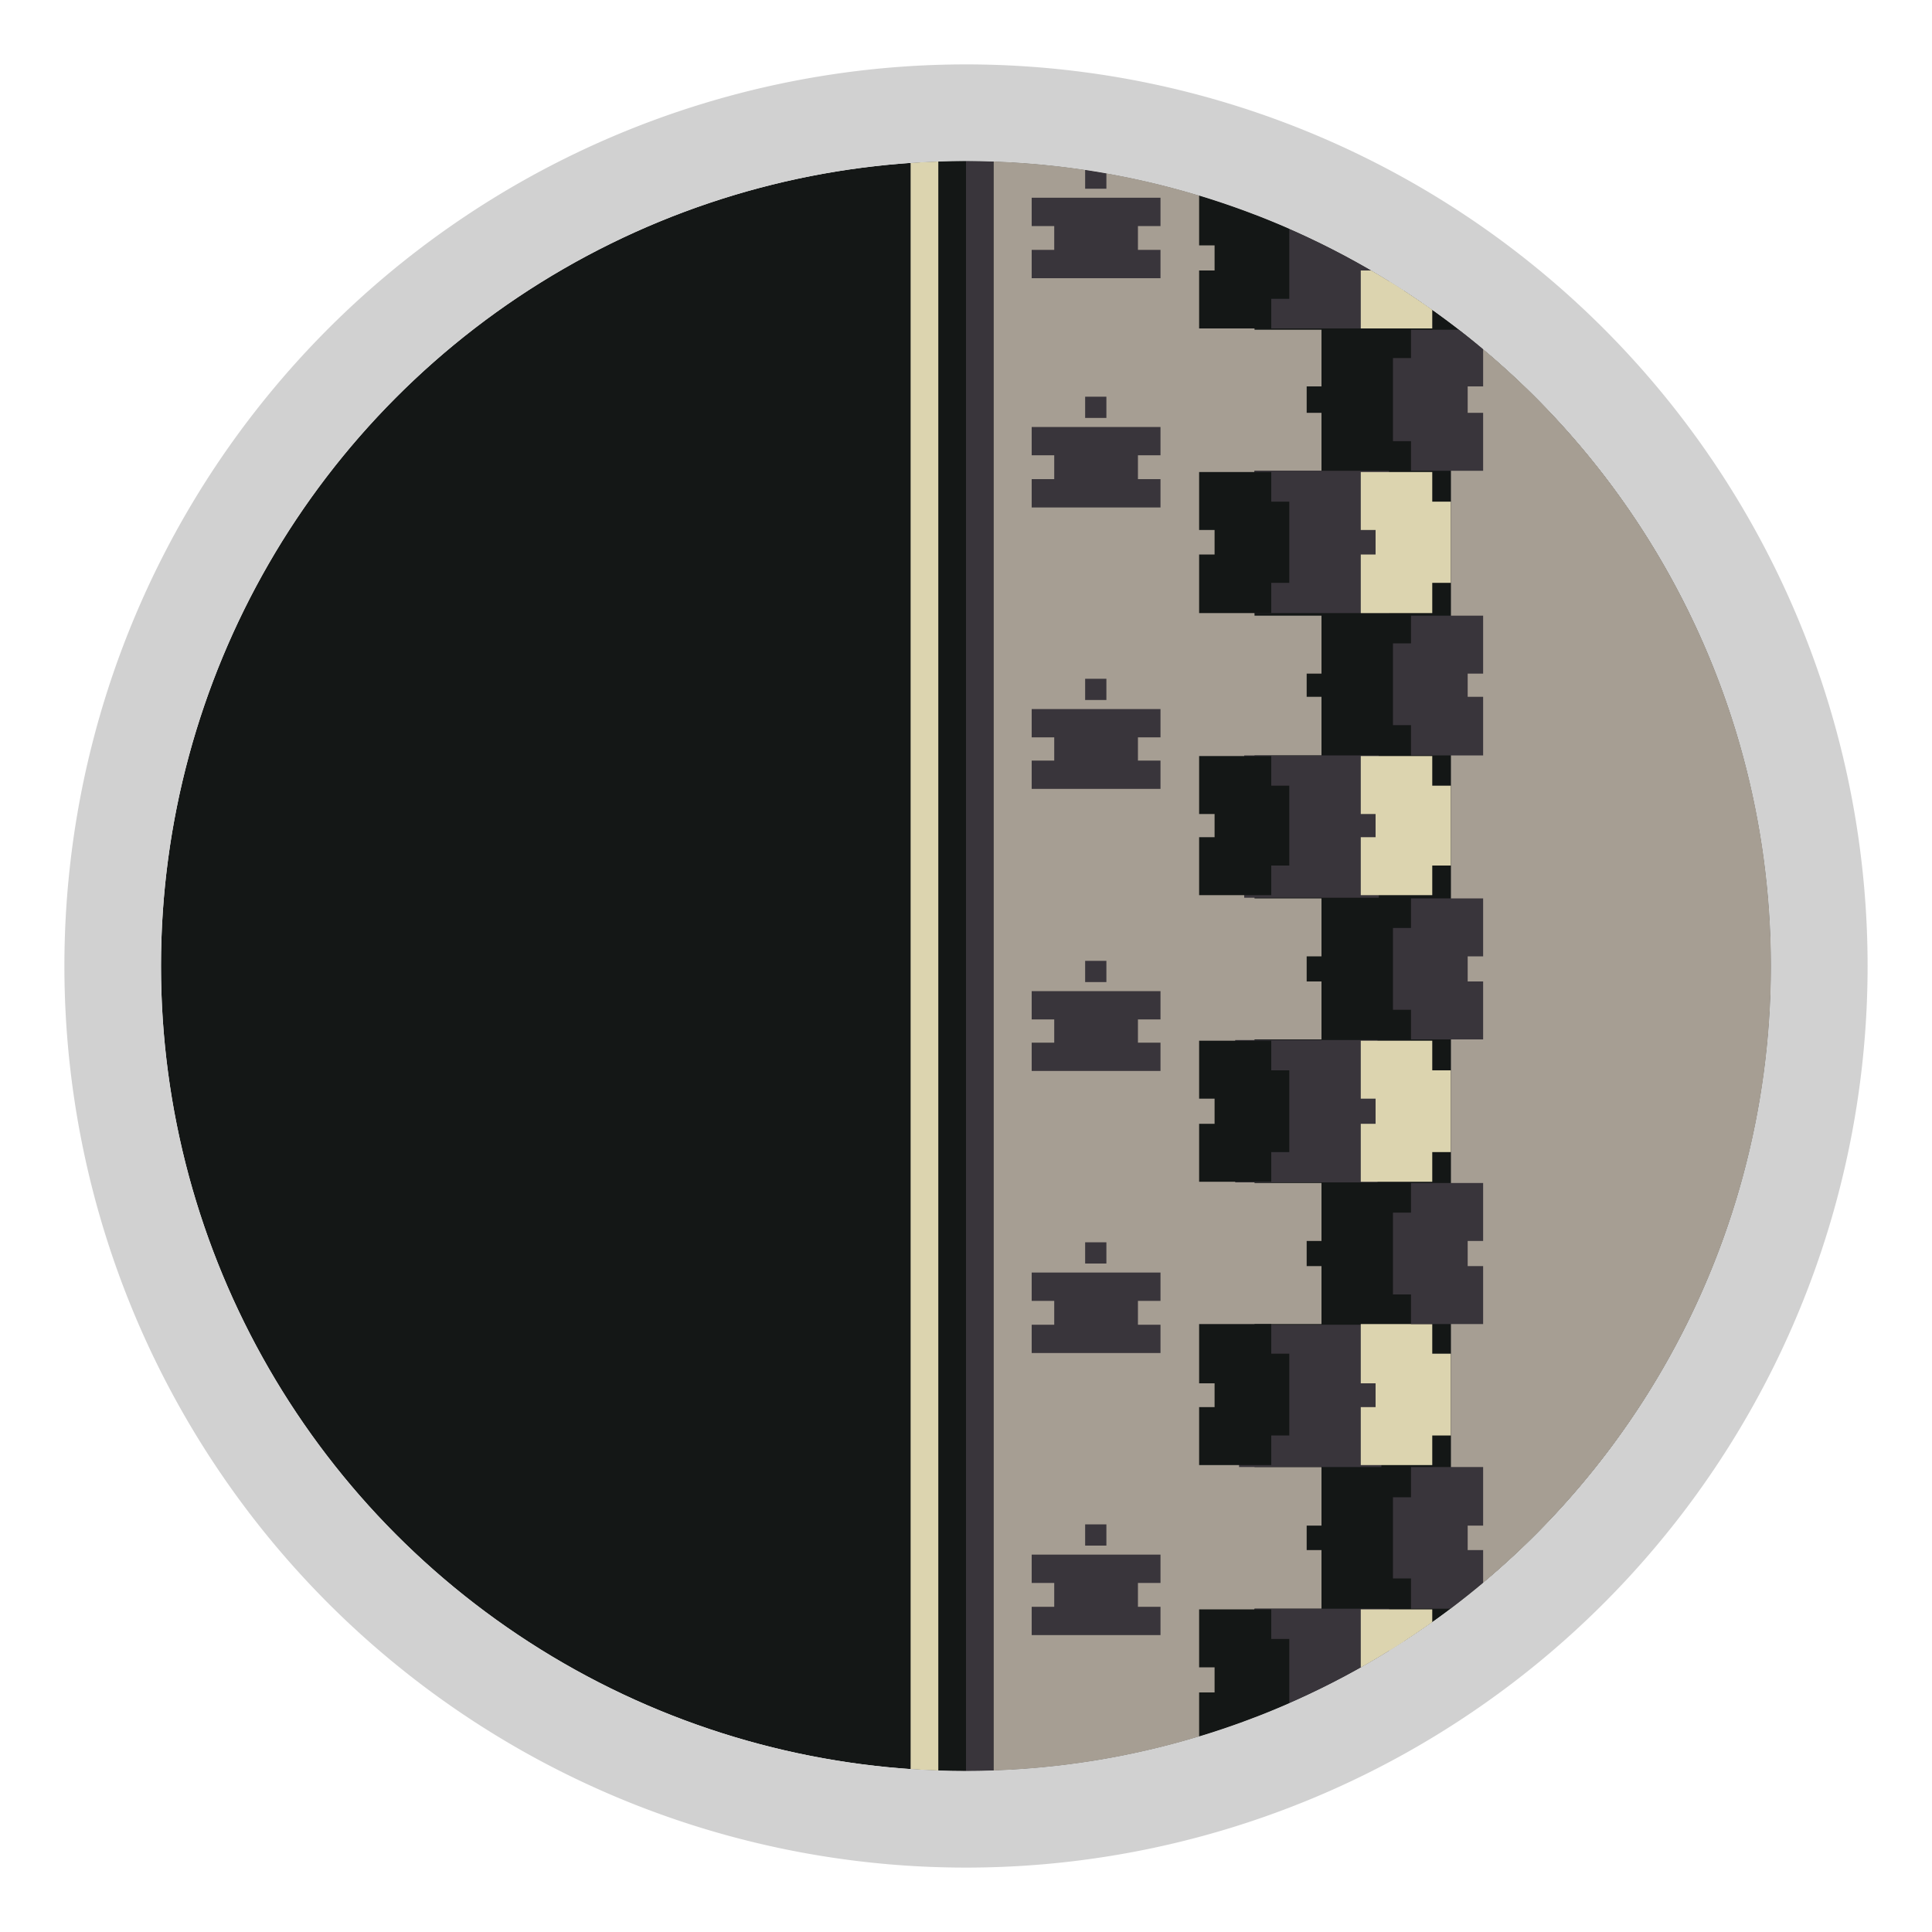 <svg id="Livello_1" data-name="Livello 1" xmlns="http://www.w3.org/2000/svg" xmlns:xlink="http://www.w3.org/1999/xlink" viewBox="0 0 30 30"><defs><style>.cls-1,.cls-11{fill:none;}.cls-2{clip-path:url(#clip-path);}.cls-3,.cls-8{fill:#141716;}.cls-10,.cls-4{fill:#39353b;}.cls-5,.cls-7{fill:#dcd4af;}.cls-6,.cls-9{fill:#a69e93;}.cls-7{stroke:#dcd4af;}.cls-10,.cls-11,.cls-7,.cls-8,.cls-9{stroke-miterlimit:10;}.cls-10,.cls-7,.cls-8,.cls-9{stroke-width:0.88px;}.cls-8{stroke:#141716;}.cls-9{stroke:#a69e93;}.cls-10,.cls-11{stroke:#39353b;}.cls-11{stroke-width:0.44px;}.cls-12{fill:#d1d1d1;}</style><clipPath id="clip-path"><circle class="cls-1" cx="15" cy="15" r="12.5"/></clipPath></defs><g class="cls-2"><circle class="cls-3" cx="15" cy="15" r="12.5"/><rect class="cls-4" x="15" y="2.09" width="0.43" height="25.82" transform="translate(30.43 30) rotate(180)"/><rect class="cls-3" x="14.57" y="2.09" width="0.43" height="25.82" transform="translate(29.57 30) rotate(180)"/><rect class="cls-5" x="14.14" y="2.09" width="0.43" height="25.82" transform="translate(28.71 30) rotate(180)"/><rect class="cls-6" x="15.43" y="2.32" width="4.05" height="25.35"/><rect class="cls-4" x="19.48" y="2.32" width="2.59" height="2.78"/><path class="cls-7" d="M21.57,3.81V3.35h.23v.46h.29V4.2H21.8v.46h-.23V4.2"/><path class="cls-8" d="M19.06,3.81V3.35h.24v.46h.28V4.2H19.3v.46h-.24V4.2"/><path class="cls-9" d="M20.08,6.41v.46h-.23V6.41h-.29V6h.29V5.56h.23V6"/><path class="cls-9" d="M20.08,10.82v.47h-.23v-.47h-.29v-.39h.29V10h.23v.46"/><path class="cls-9" d="M20.08,15.24v.46h-.23v-.46h-.29v-.39h.29v-.46h.23v.46"/><path class="cls-9" d="M20.08,19.66v.46h-.23v-.46h-.29v-.39h.29v-.46h.23v.46"/><path class="cls-9" d="M20.08,24.07v.47h-.23v-.47h-.29v-.38h.29v-.47h.23v.47"/><rect class="cls-4" x="19.48" y="7.31" width="2.09" height="2.21"/><path class="cls-7" d="M21.57,8.23V7.77h.23v.46h.29v.38H21.8v.47h-.23V8.61"/><path class="cls-8" d="M19.06,8.23V7.77h.24v.46h.28v.38H19.3v.47h-.24V8.61"/><rect class="cls-4" x="19.32" y="11.73" width="2.09" height="2.21"/><path class="cls-7" d="M21.57,12.64v-.46h.23v.46h.29V13H21.8v.46h-.23V13"/><path class="cls-8" d="M19.06,12.64v-.46h.24v.46h.28V13H19.3v.46h-.24V13"/><rect class="cls-4" x="19.18" y="16.15" width="2.21" height="2.21"/><path class="cls-7" d="M21.57,17.06V16.6h.23v.46h.29v.39H21.8v.46h-.23v-.46"/><path class="cls-8" d="M19.06,17.06V16.6h.24v.46h.28v.39H19.3v.46h-.24v-.46"/><rect class="cls-4" x="19.24" y="20.57" width="2.21" height="2.21"/><path class="cls-7" d="M21.57,21.48V21h.23v.46h.29v.39H21.8v.46h-.23v-.46"/><path class="cls-8" d="M19.06,21.48V21h.24v.46h.28v.39H19.3v.46h-.24v-.46"/><rect class="cls-4" x="19.48" y="24.98" width="2.09" height="2.21"/><path class="cls-7" d="M21.57,25.89v-.46h.23v.46h.29v.39H21.8v.47h-.23v-.47"/><path class="cls-8" d="M19.06,25.89v-.46h.24v.46h.28v.39H19.3v.47h-.24v-.47"/><rect class="cls-6" x="22.53" y="5.35" width="5.47" height="19.91"/><path class="cls-10" d="M22.59,6.41v.46h-.24V6.41h-.28V6h.28V5.56h.24V6"/><path class="cls-10" d="M22.59,10.82v.47h-.24v-.47h-.28v-.39h.28V10h.24v.46"/><path class="cls-10" d="M22.59,15.24v.46h-.24v-.46h-.28v-.39h.28v-.46h.24v.46"/><path class="cls-10" d="M22.59,19.66v.46h-.24v-.46h-.28v-.39h.28v-.46h.24v.46"/><path class="cls-10" d="M22.59,24.07v.47h-.24v-.47h-.28v-.38h.28v-.47h.24v.47"/><rect class="cls-4" x="16.37" y="3.29" width="1.3" height="0.81"/><line class="cls-11" x1="16.02" y1="3.29" x2="18.02" y2="3.29"/><line class="cls-11" x1="16.02" y1="4.1" x2="18.02" y2="4.1"/><rect class="cls-4" x="16.85" y="2.6" width="0.33" height="0.33"/><rect class="cls-4" x="16.37" y="6.85" width="1.3" height="0.81"/><line class="cls-11" x1="16.02" y1="6.85" x2="18.02" y2="6.85"/><line class="cls-11" x1="16.02" y1="7.66" x2="18.02" y2="7.66"/><rect class="cls-4" x="16.85" y="6.16" width="0.33" height="0.33"/><rect class="cls-4" x="16.37" y="11.23" width="1.3" height="0.81"/><line class="cls-11" x1="16.02" y1="11.23" x2="18.02" y2="11.23"/><line class="cls-11" x1="16.02" y1="12.03" x2="18.02" y2="12.03"/><rect class="cls-4" x="16.85" y="10.54" width="0.33" height="0.33"/><rect class="cls-4" x="16.37" y="15.61" width="1.3" height="0.81"/><line class="cls-11" x1="16.02" y1="15.61" x2="18.02" y2="15.61"/><line class="cls-11" x1="16.02" y1="16.41" x2="18.02" y2="16.41"/><rect class="cls-4" x="16.85" y="14.92" width="0.33" height="0.33"/><rect class="cls-4" x="16.37" y="19.98" width="1.3" height="0.81"/><line class="cls-11" x1="16.02" y1="19.98" x2="18.02" y2="19.98"/><line class="cls-11" x1="16.02" y1="20.79" x2="18.02" y2="20.79"/><rect class="cls-4" x="16.85" y="19.29" width="0.33" height="0.33"/><rect class="cls-4" x="16.37" y="24.36" width="1.3" height="0.81"/><line class="cls-11" x1="16.02" y1="24.36" x2="18.02" y2="24.36"/><line class="cls-11" x1="16.02" y1="25.17" x2="18.02" y2="25.17"/><rect class="cls-4" x="16.85" y="23.67" width="0.33" height="0.33"/></g><path class="cls-12" d="M15,2.5A12.5,12.5,0,1,1,2.5,15,12.5,12.5,0,0,1,15,2.5M15,1A14,14,0,1,0,29,15,14,14,0,0,0,15,1Z"/></svg>